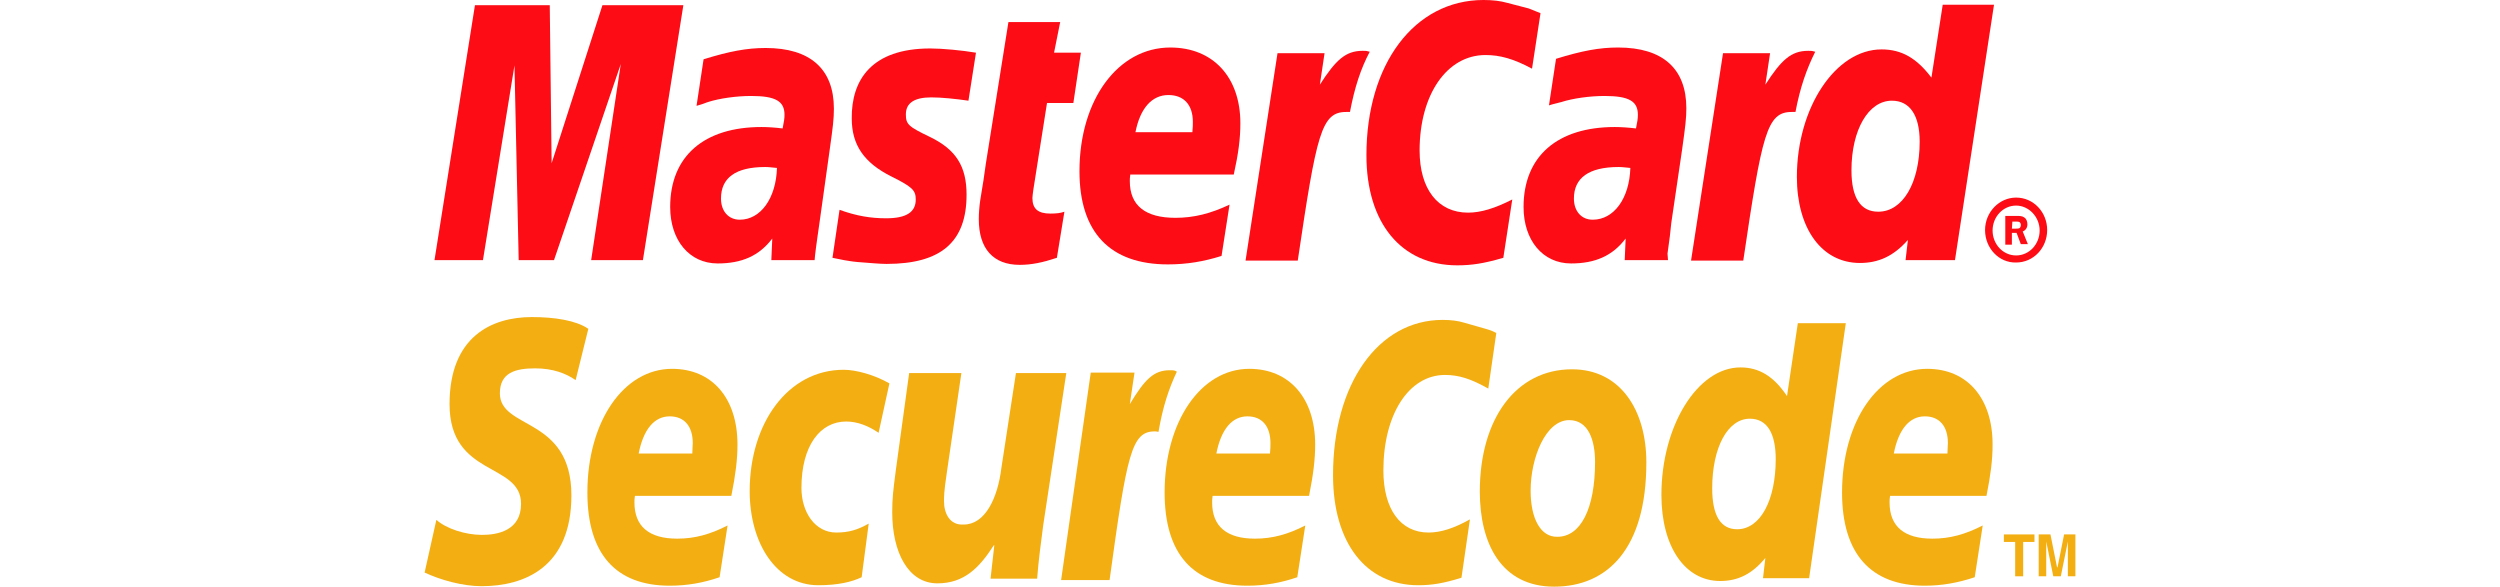 <?xml version="1.0" encoding="UTF-8"?>
<!DOCTYPE svg PUBLIC "-//W3C//DTD SVG 1.1//EN" "http://www.w3.org/Graphics/SVG/1.1/DTD/svg11.dtd">
<!-- Creator: CorelDRAW 2020 (64-Bit) -->
<svg xmlns="http://www.w3.org/2000/svg" xml:space="preserve" width="2233px" height="524px" version="1.1" style="shape-rendering:geometricPrecision; text-rendering:geometricPrecision; image-rendering:optimizeQuality; fill-rule:evenodd; clip-rule:evenodd"
viewBox="0 0 1618.17 379.78"
 xmlns:xlink="http://www.w3.org/1999/xlink"
 xmlns:xodm="http://www.corel.com/coreldraw/odm/2003">
 <defs>
  <style type="text/css">
   <![CDATA[
    .fil0 {fill:none}
    .fil2 {fill:#F3AE12}
    .fil1 {fill:#FD0C15}
   ]]>
  </style>
 </defs>
 <g id="__x0023_Layer_x0020_1">
  <rect class="fil0" width="1618.17" height="379.78"/>
  <g id="_2753651536528">
   <path class="fil1" d="M1284.94 148.93c0,-11.58 9.14,-21.02 20.1,-21.02 11.27,0 20.1,9.44 20.1,21.02 0,11.57 -8.83,21.01 -20.1,21.01 -10.96,0.3 -20.1,-9.14 -20.1,-21.01l0 0zm20.1 16.44c8.53,0 15.23,-7.31 15.23,-16.14 0,-8.83 -7,-16.14 -15.23,-16.14 -8.53,0 -15.23,7.31 -15.23,16.14 0,8.83 6.7,16.14 15.23,16.14l0 0zm-2.74 -7l-4.26 0 0 -18.58 7.61 0c1.53,0 3.35,0 4.57,0.92 1.52,0.91 2.13,2.73 2.13,4.56 0,2.13 -1.21,3.96 -3.04,4.57l3.35 8.22 -4.57 0 -2.74 -7.31 -3.05 0 0 7.62zm0 -10.35l2.44 0c0.91,0 1.82,0 2.44,-0.31 0.6,-0.31 0.91,-1.22 0.91,-2.13 0,-0.61 -0.31,-1.52 -0.91,-1.83 -0.62,-0.31 -1.83,-0.31 -2.44,-0.31l-2.13 0 -0.31 4.58 0 0z"/>
   <path class="fil1" d="M997.15 8.53l-5.49 35.94c-11.87,-6.4 -20.71,-8.84 -30.15,-8.84 -24.97,0 -42.63,25.58 -42.63,61.83 0,24.97 11.87,40.2 31.36,40.2 8.23,0 17.36,-2.74 28.63,-8.53l-5.79 37.76c-12.48,3.66 -20.4,4.88 -29.84,4.88 -36.24,0 -58.78,-27.41 -58.78,-71.27 0,-59.08 31.06,-100.5 75.84,-100.5 5.78,0 10.96,0.61 15.22,1.83l14.01 3.65c3.66,1.52 4.57,1.83 7.62,3.05l0 0z"/>
   <path class="fil1" d="M885.38 33.2c-0.92,-0.3 -2.14,-0.3 -3.35,-0.3 -10.97,0 -17.36,5.78 -27.72,21.92l3.04 -20.4 -30.45 0 -20.7 134.3 33.8 0c12.18,-82.22 15.22,-96.24 31.36,-96.24 0.92,0 1.22,0 2.44,0 3.05,-16.13 7.01,-28.01 12.79,-38.98l-1.21 -0.3 0 0z"/>
   <path class="fil1" d="M684.07 166.89c-9.14,3.05 -16.44,4.57 -24.06,4.57 -17.05,0 -26.49,-10.36 -26.49,-29.54 0,-3.65 0.3,-7.92 0.91,-12.18l2.13 -13.1 1.52 -10.65 14.62 -91.68 33.5 0 -3.96 19.8 17.36 0 -4.87 32.59 -17.06 0 -8.83 56.03c-0.3,2.44 -0.61,4.27 -0.61,5.48 0,7.01 3.66,10.06 11.58,10.06 3.95,0 6.69,-0.31 9.13,-1.22l-4.87 29.84 0 0z"/>
   <path class="fil1" d="M551.28 76.75c0,17.05 7.92,28.63 25.59,37.46 13.4,6.7 15.84,8.83 15.84,14.92 0,8.22 -6.09,12.18 -19.19,12.18 -10.05,0 -19.19,-1.52 -30.15,-5.48l-4.57 31.06 1.53 0.31 6.09 1.22c2.13,0.3 4.86,0.91 8.82,1.22 7.92,0.6 14.32,1.21 18.58,1.21 35.33,0 51.78,-14.31 51.78,-44.77 0,-18.27 -6.7,-29.23 -23.76,-37.45 -14.01,-6.71 -15.53,-8.23 -15.53,-14.62 0,-7.31 5.48,-10.97 16.44,-10.97 6.7,0 15.54,0.92 24.07,2.14l4.87 -31.07c-8.83,-1.52 -21.93,-2.74 -29.54,-2.74 -38.07,0 -51.17,20.41 -50.87,45.38l0 0z"/>
   <path class="fil1" d="M1265.45 168.42l-31.98 0 1.52 -13.1c-9.13,10.36 -18.88,14.92 -31.06,14.92 -24.67,0 -40.81,-22.22 -40.81,-55.73 0,-44.77 24.98,-82.53 54.82,-82.53 13.1,0 22.84,5.78 32.28,18.27l7.31 -47.21 33.2 0 -25.28 165.38 0 0zm-49.64 -31.37c15.83,0 26.8,-18.58 26.8,-45.38 0,-17.05 -6.39,-26.49 -17.97,-26.49 -15.23,0 -26.19,18.88 -26.19,45.07 0,17.66 5.78,26.8 17.36,26.8l0 0z"/>
   <path class="fil1" d="M790.66 165.68c-11.57,3.65 -22.53,5.48 -34.71,5.48 -37.47,0 -57.26,-20.71 -57.26,-60.3 0,-46.3 24.97,-80.1 58.78,-80.1 27.71,0 45.38,19.19 45.38,49.03 0,9.75 -1.23,19.49 -4.27,33.2l-67 0c-0.3,2.13 -0.3,3.05 -0.3,4.27 0,15.83 10.05,23.75 29.54,23.75 11.87,0 22.84,-2.74 35.02,-8.53l-5.18 33.2 0 0zm-18.88 -80.1c0.31,-2.74 0.31,-5.18 0.31,-6.7 0,-10.97 -5.79,-17.36 -15.84,-17.36 -10.66,0 -18.28,8.53 -21.32,24.06l36.85 0 0 0z"/>
   <polygon class="fil1" points="416.07,168.42 382.57,168.42 401.76,41.42 358.51,168.42 335.66,168.42 332.93,42.34 312.52,168.42 281.15,168.42 307.35,3.35 355.77,3.35 356.98,105.68 389.88,3.35 442.26,3.35 "/>
   <path class="fil1" d="M502.86 108.72c-3.65,-0.3 -5.17,-0.6 -7.61,-0.6 -19.19,0 -28.63,7 -28.63,20.4 0,8.23 4.88,13.71 12.19,13.71 13.39,0 23.45,-13.71 24.05,-33.51l0 0zm24.37 59.7l-28.02 0 0.61 -14.01c-8.53,11.27 -19.8,16.14 -35.33,16.14 -18.27,0 -30.76,-14.92 -30.76,-36.55 0,-32.89 21.93,-51.77 59.09,-51.77 3.95,0 8.83,0.31 13.7,0.92 0.91,-4.57 1.22,-6.4 1.22,-8.84 0,-8.83 -5.79,-12.18 -21.63,-12.18 -9.43,0 -20.4,1.52 -28.02,3.96l-4.26 1.52 -3.04 0.91 4.56 -30.14c16.75,-5.18 28.02,-7.31 40.2,-7.31 28.93,0 44.16,13.7 44.16,39.28 0,6.71 -0.61,11.58 -2.74,26.8l-6.69 47.82 -1.22 8.52 -0.92 6.7 -0.6 4.87 -0.31 3.36 0 0z"/>
   <path class="fil1" d="M1055.31 108.72c-3.35,-0.3 -5.17,-0.6 -7.61,-0.6 -19.19,0 -28.93,7 -28.93,20.4 0,8.23 4.87,13.71 12.18,13.71 13.7,0 23.76,-13.71 24.36,-33.51l0 0zm24.37 59.7l-28.02 0 0.61 -14.01c-8.53,11.27 -19.8,16.14 -35.33,16.14 -18.27,0 -30.76,-14.92 -30.76,-36.55 0,-32.89 21.93,-51.77 59.08,-51.77 3.66,0 8.83,0.31 13.71,0.92 0.91,-4.57 1.22,-6.4 1.22,-8.84 0,-8.83 -5.79,-12.18 -21.63,-12.18 -9.44,0 -20.4,1.52 -28.01,3.96l-4.88 1.22 -3.04 0.91 4.57 -30.15c16.75,-5.17 28.02,-7.31 40.2,-7.31 28.93,0 44.16,13.71 44.16,39.29 0,6.7 -0.62,11.57 -2.75,26.8l-7 47.51 -0.92 8.53 -0.9 6.69 -0.62 4.58 0.31 4.26 0 0z"/>
   <path class="fil1" d="M1173.78 33.2c-0.91,-0.3 -2.13,-0.3 -3.34,-0.3 -10.97,0 -17.37,5.78 -27.73,21.92l3.06 -20.4 -30.46 0 -20.71 134.3 33.81 0c12.17,-82.22 15.22,-96.24 31.36,-96.24 0.92,0 0.92,0 2.44,0 3.04,-16.13 7.31,-28.01 12.79,-38.98l-1.22 -0.3 0 0z"/>
   <path class="fil2" d="M1032.47 299.07c0,30.46 -9.44,48.42 -24.36,48.42 -10.96,0.3 -17.36,-11.88 -17.36,-29.84 0,-21.32 9.75,-45.68 24.97,-45.68 12.49,0 16.75,13.09 16.75,27.1l0 0zm33.2 0.3c0,-33.8 -16.75,-60.3 -48.12,-60.3 -36.24,0 -59.69,31.98 -59.69,79.18 0,33.81 14.01,61.53 48.11,61.53 34.42,0 59.7,-24.37 59.7,-80.41l0 0z"/>
   <path class="fil2" d="M968.52 215.62l-5.18 35.94c-11.27,-6.39 -19.19,-8.83 -28.02,-8.83 -23.45,0 -39.89,25.58 -39.89,61.82 0,24.97 10.96,40.2 29.23,40.2 7.92,0 16.45,-2.74 26.8,-8.53l-5.48 37.77c-11.57,3.65 -19.19,4.87 -28.01,4.87 -33.81,0 -55.13,-27.41 -55.13,-71.26 0,-59.08 29.23,-100.51 70.96,-100.51 5.48,0 10.05,0.62 14.01,1.83l12.79 3.65c4.26,1.23 5.17,1.53 7.92,3.05l0 0z"/>
   <path class="fil2" d="M760.51 239.98c-0.92,-0.3 -2.13,-0.3 -3.35,-0.3 -10.35,0 -16.14,5.79 -25.88,21.93l3.04 -20.41 -28.32 0 -19.19 134.31 31.37 0c11.27,-82.23 14.31,-96.24 29.24,-96.24 0.91,0 0.91,0 2.43,0.31 2.74,-16.15 6.71,-28.02 11.88,-38.98l-1.22 -0.62 0 0z"/>
   <path class="fil2" d="M1171.04 374.29l-29.85 0 1.52 -13.1c-8.52,10.36 -17.66,14.93 -29.23,14.93 -22.84,0 -38.06,-22.23 -38.06,-55.73 0,-44.77 23.44,-82.54 51.16,-82.54 12.18,0 21.62,5.79 30.15,18.58l7 -47.2 31.06 0 -23.75 165.06 0 0zm-46.59 -31.67c14.92,0 24.97,-18.58 24.97,-45.38 0,-17.06 -5.79,-26.19 -16.75,-26.19 -14.31,0 -24.37,18.58 -24.37,45.07 0,17.66 5.49,26.5 16.15,26.5l0 0z"/>
   <path class="fil2" d="M465.71 373.68c-10.66,3.66 -21.01,5.48 -32.28,5.48 -35.02,0 -53.3,-20.7 -53.3,-60.3 0,-45.98 23.45,-80.09 54.82,-80.09 25.89,0 42.34,18.88 42.34,49.03 0,9.75 -1.23,19.49 -3.97,33.19l-62.43 0c-0.3,2.14 -0.3,3.05 -0.3,4.27 0,15.53 9.44,23.45 27.71,23.45 11.27,0 21.32,-2.74 32.58,-8.53l-5.17 33.5 0 0zm-17.66 -80.1c0,-2.73 0.3,-5.17 0.3,-6.69 0,-10.97 -5.48,-17.36 -14.92,-17.36 -10.05,0 -17.06,8.52 -20.1,24.05l34.72 0 0 0z"/>
   <path class="fil2" d="M839.69 373.68c-10.66,3.66 -21.01,5.48 -32.28,5.48 -35.32,0 -53.6,-20.7 -53.6,-60.3 0,-45.98 23.45,-80.09 54.82,-80.09 25.88,0 42.64,18.88 42.64,49.03 0,9.75 -1.22,19.49 -3.96,33.19l-62.43 0c-0.31,2.14 -0.31,3.05 -0.31,4.27 0,15.53 9.44,23.45 27.72,23.45 11.26,0 21.32,-2.74 32.58,-8.53l-5.18 33.5 0 0zm-17.66 -80.1c0.3,-2.73 0.3,-5.17 0.3,-6.69 0,-10.97 -5.48,-17.36 -14.92,-17.36 -10.05,0 -17.06,8.52 -20.1,24.05l34.72 0 0 0z"/>
   <path class="fil2" d="M1278.25 373.68c-10.97,3.66 -21.33,5.48 -32.29,5.48 -35.02,0 -53.6,-20.7 -53.6,-60.3 0,-45.98 23.45,-80.09 55.13,-80.09 25.88,0 42.32,18.88 42.32,49.03 0,9.75 -1.21,19.49 -3.95,33.19l-62.44 0c-0.3,2.14 -0.3,3.05 -0.3,4.27 0,15.53 9.44,23.45 27.72,23.45 11.26,0 21.31,-2.74 32.58,-8.53l-5.17 33.5 0 0zm-17.67 -80.1c0,-2.73 0.3,-5.17 0.3,-6.69 0,-10.97 -5.48,-17.36 -14.92,-17.36 -10.05,0 -17.05,8.52 -20.1,24.05l34.72 0 0 0z"/>
   <path class="fil2" d="M372.52 246.08c-6.09,-4.27 -14.62,-7.62 -26.19,-7.62 -12.8,0 -22.85,2.74 -22.85,16.14 0,23.76 46.3,14.93 46.3,66.09 0,46.59 -30.46,58.78 -58.17,58.78 -12.18,0 -26.5,-3.96 -36.85,-8.83l7.61 -34.11c6.4,5.78 18.88,9.74 29.54,9.74 10.05,0 25.28,-2.74 25.28,-20.1 0,-27.1 -46.29,-17.06 -46.29,-64.56 0,-43.55 27.1,-56.35 53.3,-56.35 14.61,0 28.63,2.14 36.54,7.62l-8.22 33.2 0 0z"/>
   <path class="fil2" d="M557.68 373.68c-6.4,3.04 -15.22,5.18 -28.02,5.18 -27.4,0 -44.46,-27.41 -44.46,-60.91 0,-43.85 24.67,-78.57 60.91,-78.57 7.92,0 20.1,3.35 29.54,8.83l-7 31.97c-6.7,-4.56 -13.71,-7.3 -21.02,-7.3 -16.74,0 -28.93,15.53 -28.93,42.94 0,15.84 8.84,28.93 22.54,28.93 8.22,0 14,-1.82 21.01,-5.79l-4.57 34.72 0 0z"/>
   <path class="fil2" d="M675.24 339.87c-1.52,11.58 -3.05,22.85 -3.96,34.72l-30.15 0 2.43 -21.61 -0.3 0c-9.44,14.61 -19.18,24.66 -36.55,24.66 -18.88,0 -29.23,-20.1 -29.23,-45.98 0,-9.14 0.6,-14.01 2.43,-28.03l8.53 -62.12 33.81 0 -9.14 62.43c-0.91,6.7 -2.13,13.4 -2.13,20.4 0,7.92 3.65,15.84 12.79,15.23 13.71,0 21.92,-16.75 24.36,-36.54l9.44 -61.52 32.59 0 -14.92 98.36 0 0z"/>
   <polygon class="fil2" points="1309.61,373.07 1304.43,373.07 1304.43,350.84 1297.12,350.84 1297.12,345.97 1316.92,345.97 1316.92,350.84 1309.61,350.84 "/>
   <polygon class="fil2" points="1343.42,373.07 1338.54,373.07 1338.54,350.54 1333.98,373.07 1329.1,373.07 1324.54,350.54 1324.54,373.07 1319.66,373.07 1319.66,345.97 1327.27,345.97 1331.54,367.28 1331.84,367.28 1336.11,345.97 1343.42,345.97 "/>
  </g>
 </g>
</svg>

